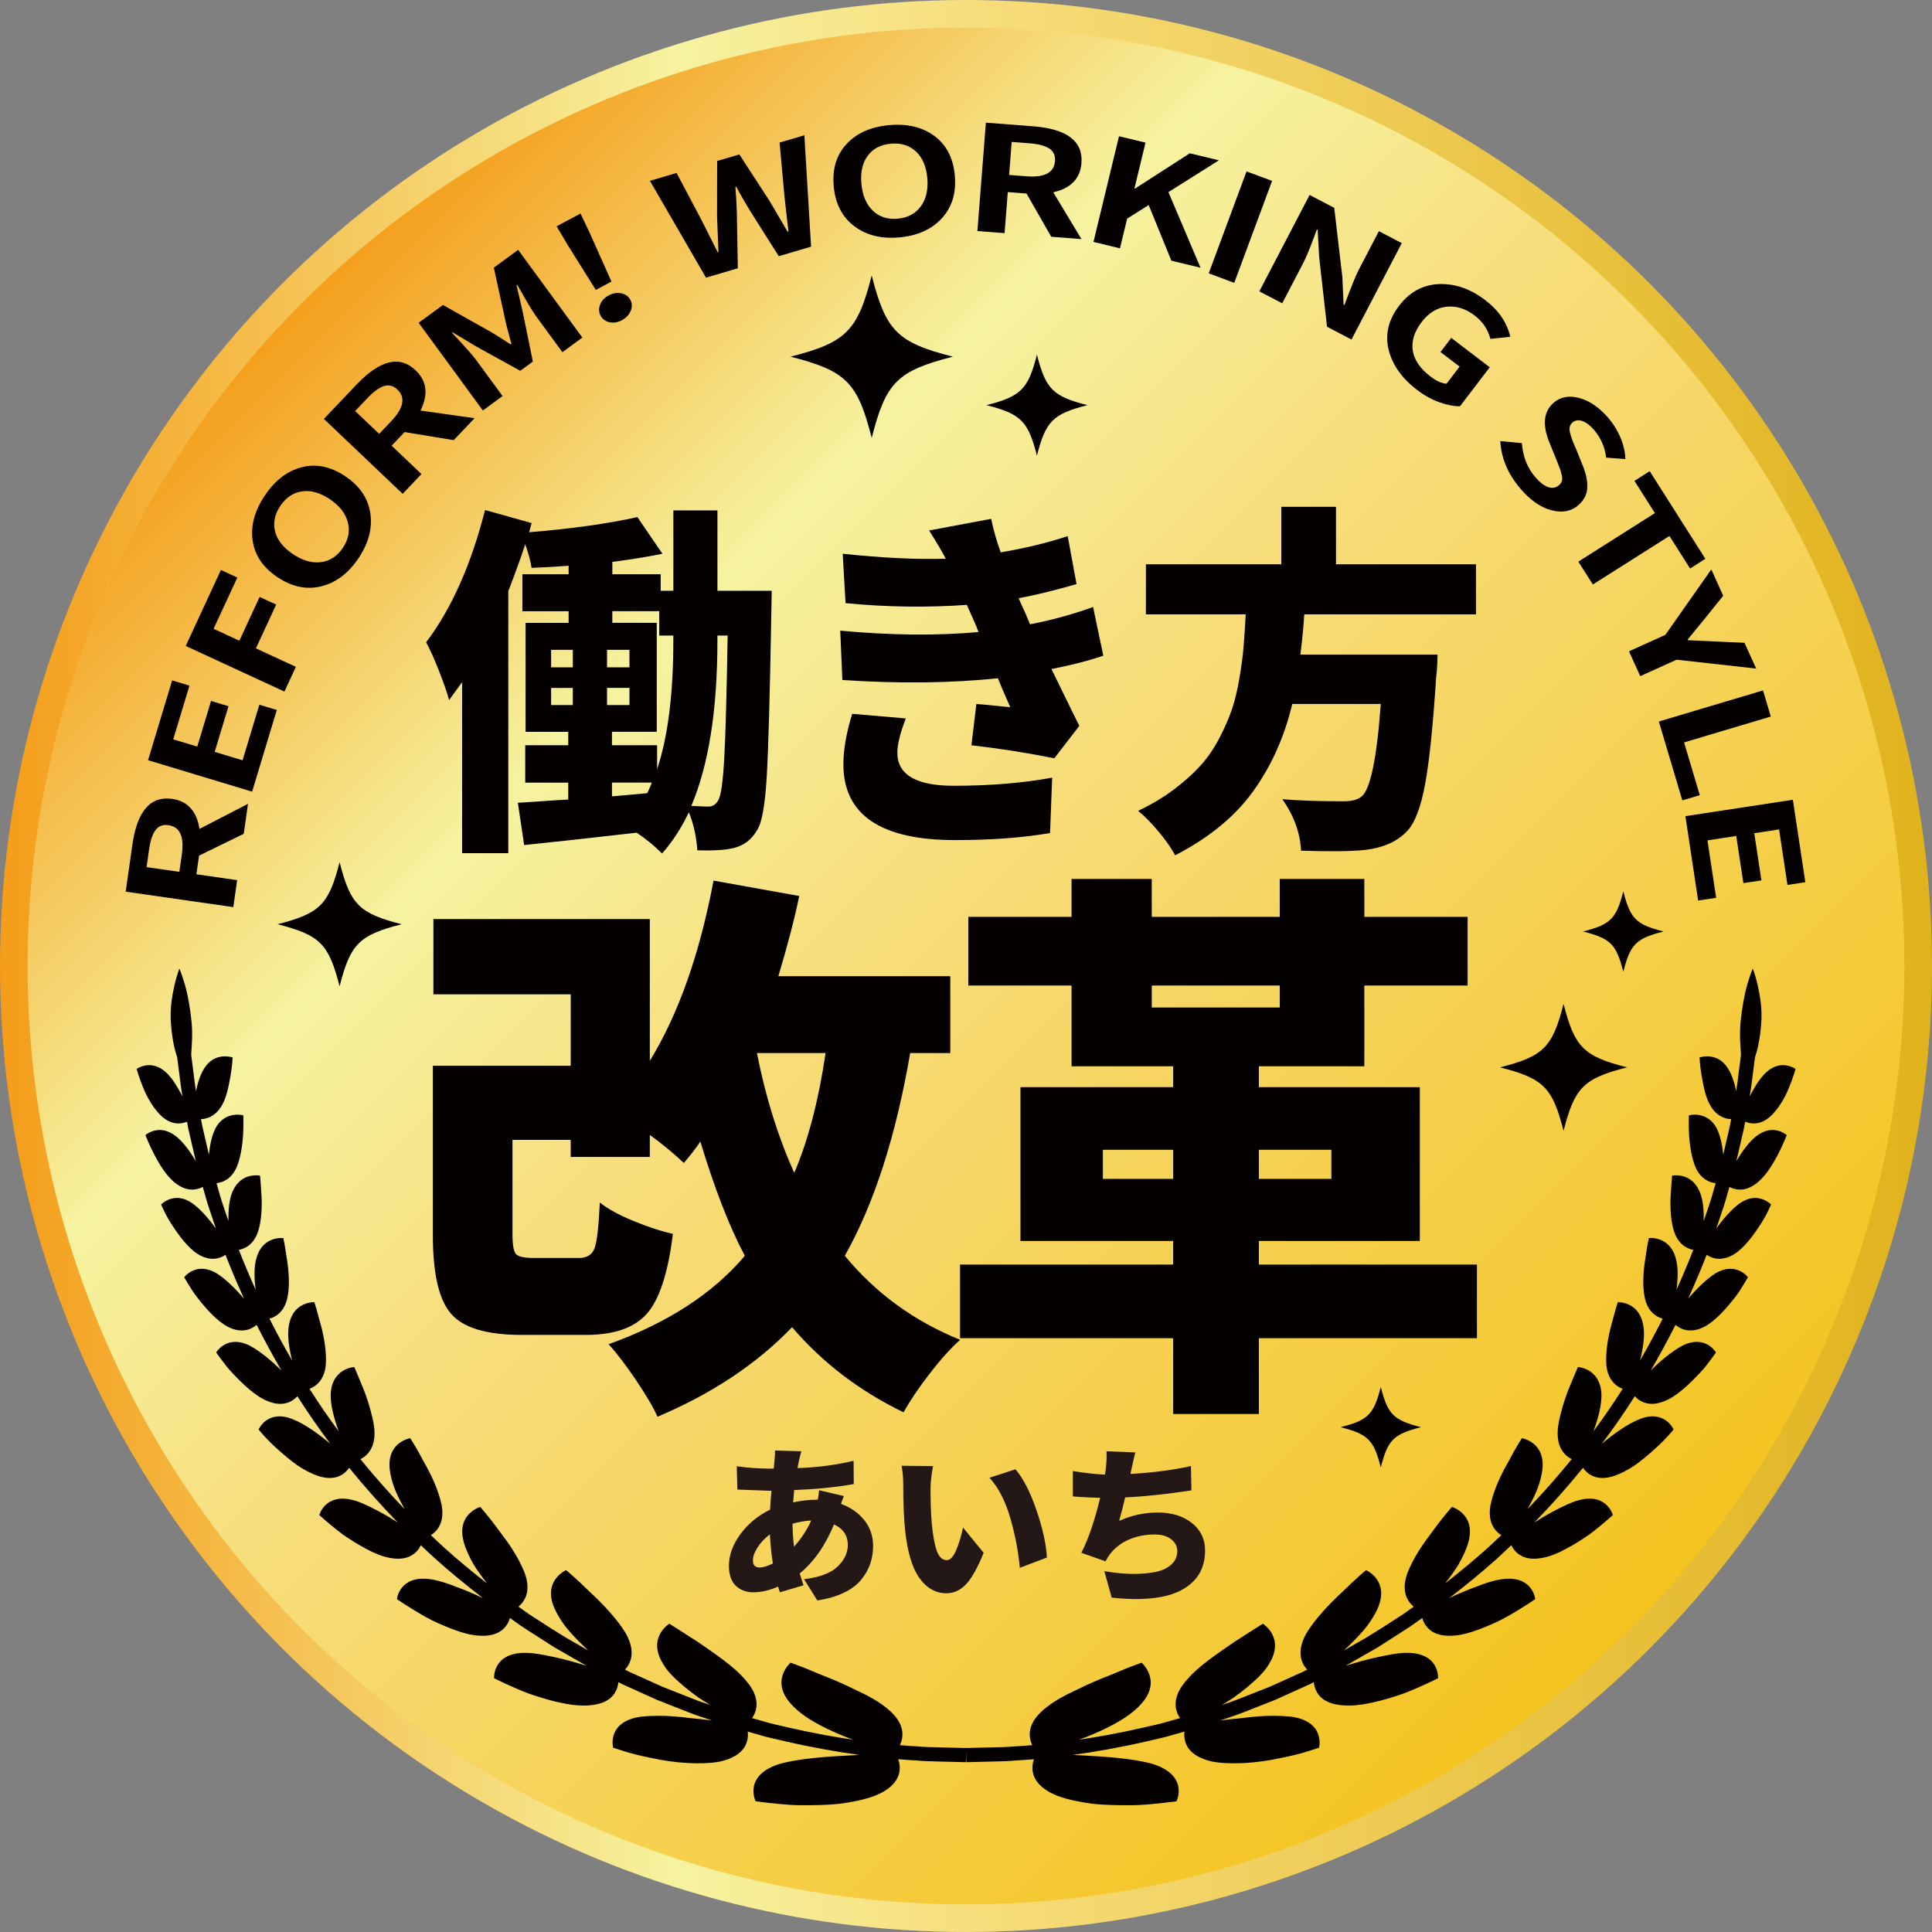 <?xml version="1.0" encoding="UTF-8"?>
<svg id="_レイヤー_2" data-name="レイヤー 2" xmlns="http://www.w3.org/2000/svg" xmlns:xlink="http://www.w3.org/1999/xlink" viewBox="0 0 139.956 139.956">
  <rect x="0" y="0" width="139.956" height="139.956" fill="#808080" stroke="none"/>
  <defs>
    <linearGradient id="_名称未設定グラデーション_2" data-name="名称未設定グラデーション 2" x1="315.435" y1="2097.862" x2="453.391" y2="2097.862" gradientTransform="translate(1281.569 -1685.256) rotate(45)" gradientUnits="userSpaceOnUse">
      <stop offset="0" stop-color="#f49d19"/>
      <stop offset=".266" stop-color="#f6f3a0"/>
      <stop offset=".454" stop-color="#f7dd7b"/>
      <stop offset="1" stop-color="#f4c31e"/>
    </linearGradient>
    <linearGradient id="_名称未設定グラデーション_3" data-name="名称未設定グラデーション 3" x1="334.931" y1="2147.344" x2="433.895" y2="2048.38" gradientTransform="translate(1281.569 -1685.256) rotate(45)" gradientUnits="userSpaceOnUse">
      <stop offset="0" stop-color="#f49d19"/>
      <stop offset=".352" stop-color="#f6f3a0"/>
      <stop offset=".508" stop-color="#f7dd7b"/>
      <stop offset="1" stop-color="#e0b21c"/>
    </linearGradient>
  </defs>
  <g id="Logo">
    <g>
      <circle cx="69.978" cy="69.978" r="68.978" fill="url(#_名称未設定グラデーション_2)" stroke="url(#_名称未設定グラデーション_3)" stroke-width="2"/>
      <g>
        <path d="M67.823,126.576c-.41-.009-.875-.019-1.401-.068-.371-.021-.784-.049-1.234-.087.073-.152.138-.332.167-.539.091-.623-.137-1.413-1.275-2.265-.554-.427-1.265-.817-2.015-1.16-.746-.369-1.527-.721-2.242-.998-.714-.279-1.345-.568-1.808-.737-.483-.178-.748-.276-.748-.276,0,0-.397.346-.575.909-.178.574-.139,1.371.82,2.302.952.956,2.715,1.796,4.289,2.37-1.389-.205-2.945-.485-4.632-.872-.17-.04-.341-.079-.514-.118-.307-.07-.619-.14-.921-.22l-1.253-.355c.086-.124.169-.271.229-.445.195-.556.149-1.36-.713-2.319-.827-.994-2.246-1.92-3.401-2.725-.644-.414-1.148-.738-1.494-.961-.399-.25-.617-.387-.617-.387,0,0-.416.254-.679.757-.261.505-.37,1.258.315,2.292.344.543.899,1.045,1.514,1.56.309.254.636.504.967.743.284.189.569.362.851.531l-.311-.105c-.443-.14-.878-.312-1.338-.495l-1.824-.719-2.429-1.097-.279-.142c.093-.098.186-.216.265-.359.274-.489.378-1.249-.219-2.293-.6-.996-1.679-2.145-2.621-3.005-.912-.911-1.688-1.551-1.688-1.551,0,0-.424.185-.748.619-.322.436-.546,1.122-.089,2.163.238.525.618,1.128,1.098,1.673.418.476.887.938,1.345,1.365l-1.601-.919-1.125-.699c-.191-.124-.385-.247-.578-.37-.343-.219-.686-.438-1.02-.661-.25-.173-.491-.35-.737-.525.095-.078.193-.171.284-.287.331-.421.552-1.113.171-2.152-.193-.5-.484-1.063-.824-1.607-.336-.547-.738-1.054-1.086-1.534-.695-.959-1.314-1.644-1.314-1.644,0,0-.42.122-.784.486-.367.37-.682.985-.421,2.005.132.521.403,1.107.738,1.694.29.468.627.923.962,1.353-1.072-.835-2.096-1.685-3.058-2.547-.342-.309-.676-.628-1.01-.945.094-.059.191-.132.286-.223.37-.354.681-.972.489-1.984-.101-.489-.29-1.042-.519-1.59-.233-.544-.513-1.078-.783-1.546-.5-.973-.97-1.683-.97-1.683,0,0-.407.067-.801.369-.393.303-.774.841-.687,1.823.048.497.198,1.084.437,1.652.188.44.414.876.644,1.292-1.124-1.168-2.191-2.38-3.199-3.618.088-.043.179-.096.271-.163.396-.29.776-.833.748-1.8-.011-.476-.128-.996-.275-1.523-.136-.535-.316-1.065-.498-1.533-.377-.927-.692-1.654-.692-1.654,0,0-.388.019-.798.261-.41.243-.842.707-.906,1.636-.044.807.24,1.841.577,2.762-.752-1.016-1.461-2.046-2.117-3.083.086-.032.176-.072.268-.125.41-.236.833-.709.914-1.61.067-.878-.119-2.031-.373-2.928-.138-.502-.243-.887-.314-1.148-.095-.303-.145-.464-.145-.464,0,0-.372-.014-.79.177-.417.192-.88.589-1.041,1.45-.158.754.006,1.715.217,2.592-.606-1.044-1.149-2.066-1.636-3.023.081-.022.165-.05.253-.09.417-.186.872-.592,1.046-1.426.185-.827.109-1.911-.031-2.774-.074-.43-.118-.826-.175-1.101-.059-.292-.09-.446-.09-.446,0,0-.355-.044-.774.101-.419.146-.903.48-1.148,1.272-.222.672-.184,1.554-.081,2.37-.461-1.03-.865-1.99-1.216-2.89.075-.014.154-.033.236-.061.418-.141.896-.484,1.15-1.25.253-.756.301-1.78.254-2.6-.03-.457-.053-.806-.069-1.042-.026-.279-.04-.425-.04-.425,0,0-.335-.069-.751.034-.416.104-.914.38-1.23,1.103-.265.594-.317,1.393-.308,2.148l-.123-.362c-.237-.695-.461-1.352-.63-2-.035-.128-.071-.25-.107-.376.068-.008.138-.018.212-.036.415-.1.908-.383,1.23-1.083.3-.684.438-1.64.485-2.416.022-.388.023-.732.018-.98-.006-.263-.008-.4-.008-.4,0,0-.314-.09-.724-.025-.402.065-.932.292-1.274.94-.277.517-.42,1.24-.492,1.932l-.49-2.126-.08-.445c.061-.003.124-.007.191-.018.408-.062.91-.292,1.29-.925.385-.626.529-1.501.663-2.229.122-.727.143-1.297.143-1.297,0,0-.3-.107-.702-.075-.401.033-.904.205-1.304.79-.31.454-.526,1.103-.644,1.73-.083-.502-.137-.952-.183-1.333-.03-.25-.057-.473-.084-.655l-.082-.643c.015-.22.028-.453.042-.698.033-.503.039-1.049-.006-1.615-.109-1.094-.286-2.074-.495-2.785-.202-.711-.397-1.154-.397-1.154,0,0-.175.435-.345,1.158-.162.722-.361,1.737-.262,2.863.039.582.126,1.137.232,1.639.06.275.137.53.216.769l.077.607c.028.184.053.398.082.636.053.443.119.978.224,1.581-.337-.63-.726-1.31-1.194-1.738-.537-.493-1.07-.562-1.468-.499-.398.062-.66.254-.66.254,0,0,.173.625.482,1.374.297.752.824,1.61,1.386,2.104.583.5,1.129.521,1.531.426.093-.022.177-.052.253-.083l.084.466.496,2.157c.016.078.038.156.056.233-.39-.66-.89-1.37-1.431-1.796-.615-.477-1.141-.514-1.553-.415-.404.097-.662.323-.662.323,0,0,.051.164.166.422.112.258.274.613.474.997.4.77.95,1.657,1.614,2.127.658.482,1.225.459,1.629.325.1-.033.189-.074.268-.115.035.124.071.245.105.37.177.681.407,1.356.65,2.069l.199.586c-.48-.677-1.106-1.4-1.692-1.825-.653-.465-1.226-.453-1.633-.316-.407.136-.649.396-.649.396,0,0,.07.15.205.437.126.27.321.636.578,1.025.507.78,1.163,1.678,1.883,2.126.735.455,1.32.382,1.723.205.105-.046.196-.099.276-.153.384.985.828,2.038,1.342,3.178-.583-.687-1.322-1.423-1.98-1.835-.729-.436-1.321-.375-1.726-.195-.406.179-.626.476-.626.476,0,0,.09.154.262.447.172.271.391.654.701,1.044.613.784,1.402,1.677,2.189,2.094.815.418,1.412.288,1.81.065.111-.063.204-.132.284-.2.533,1.047,1.13,2.168,1.801,3.312-.691-.692-1.576-1.428-2.323-1.817-.806-.398-1.413-.281-1.812-.055-.4.226-.594.56-.594.56,0,0,.112.156.324.452.209.274.482.66.854,1.045.734.775,1.639,1.665,2.532,2.021.896.371,1.5.178,1.885-.095.114-.082.207-.17.284-.254.004.006.008.013.012.019.73,1.153,1.527,2.296,2.374,3.424-.828-.691-1.87-1.453-2.76-1.79-.884-.35-1.499-.171-1.886.107-.388.276-.548.65-.548.65,0,0,.563.718,1.426,1.474.424.383.906.785,1.398,1.133.503.339,1.031.611,1.509.767.978.312,1.579.051,1.946-.276.118-.106.208-.218.281-.322,1.107,1.362,2.285,2.692,3.53,3.97-.495-.318-1.051-.651-1.614-.935-.569-.292-1.115-.561-1.625-.692-.993-.264-1.615-.004-1.979.333-.365.336-.473.748-.473.748,0,0,.731.678,1.718,1.42.513.353,1.091.72,1.67,1.027.576.311,1.16.555,1.701.652,1.09.211,1.683-.138,2.016-.528.11-.13.19-.264.249-.387.347.33.694.66,1.048.981,1.081.968,2.241,1.92,3.456,2.853-.028-.013-.052-.025-.08-.039-.587-.278-1.25-.56-1.905-.796-.639-.256-1.276-.458-1.836-.536-1.1-.153-1.713.194-2.039.592-.333.402-.376.85-.376.85,0,0,.894.625,2.07,1.287.587.331,1.279.629,1.944.885.668.253,1.326.443,1.919.475,1.196.082,1.765-.363,2.049-.817.1-.16.162-.321.204-.463.258.184.511.37.774.551.346.232.697.456,1.047.679.191.122.382.243.573.368l.822.526,2.335,1.34c-.051-.015-.099-.029-.151-.045-.677-.213-1.432-.426-2.176-.583-.744-.156-1.446-.307-2.06-.31-1.197-.019-1.789.43-2.066.895-.279.464-.245.942-.245.942,0,0,1.064.548,2.441,1.088,1.408.492,3.114.98,4.394.88,1.293-.075,1.814-.622,2.032-1.14.08-.193.118-.382.134-.543l.315.161,2.473,1.117,1.846.729c.457.181.93.368,1.4.517l.71.24c.02.007.038.013.058.019-.107-.015-.208-.029-.321-.045-.389-.048-.8-.089-1.216-.128-.411-.053-.83-.098-1.243-.129-.823-.068-1.636-.049-2.284.011-1.281.145-1.829.7-2.036,1.229-.21.528-.081,1.028-.081,1.028,0,0,.289.093.82.263.504.167,1.224.341,2.028.498,1.594.354,3.567.497,4.907.24,1.39-.319,1.84-.982,1.968-1.557.049-.225.047-.436.028-.61l1.3.369c.324.084.647.158.965.23.169.038.337.076.508.117,1.954.448,3.736.756,5.29.969-.155.009-.31.018-.473.029-1.722.086-3.805.224-5.192.602-1.36.396-1.839,1.073-1.952,1.654-.119.591.128,1.079.128,1.079,0,0,.336.041.949.116.589.055,1.397.161,2.305.168.908.005,1.901-.006,2.843-.106.947-.127,1.838-.313,2.541-.581,1.439-.571,1.787-1.379,1.799-1.989.004-.253-.048-.477-.11-.657.469.039.898.069,1.281.09.544.051,1.028.062,1.456.071l2.163.054.026-1.026-2.167-.054Z" fill="#040000"/>
        <path d="M72.145,126.576c.41-.009.875-.019,1.401-.068.371-.021.784-.049,1.234-.087-.073-.152-.138-.332-.167-.539-.091-.623.137-1.413,1.275-2.265.554-.427,1.265-.817,2.015-1.16.746-.369,1.527-.721,2.242-.998.714-.279,1.345-.568,1.808-.737.483-.178.748-.276.748-.276,0,0,.397.346.575.909.178.574.139,1.371-.82,2.302-.952.956-2.715,1.796-4.289,2.37,1.389-.205,2.945-.485,4.632-.872.17-.04.341-.079.514-.118.307-.07.619-.14.921-.22l1.253-.355c-.086-.124-.169-.271-.229-.445-.195-.556-.149-1.36.713-2.319.827-.994,2.246-1.92,3.401-2.725.644-.414,1.148-.738,1.494-.961.399-.25.617-.387.617-.387,0,0,.416.254.679.757.261.505.37,1.258-.315,2.292-.344.543-.899,1.045-1.514,1.56-.309.254-.636.504-.967.743-.284.189-.569.362-.851.531l.311-.105c.443-.14.878-.312,1.338-.495l1.824-.719,2.429-1.097.279-.142c-.093-.098-.186-.216-.265-.359-.274-.489-.378-1.249.219-2.293.6-.996,1.679-2.145,2.621-3.005.912-.911,1.688-1.551,1.688-1.551,0,0,.424.185.748.619.322.436.546,1.122.089,2.163-.238.525-.618,1.128-1.098,1.673-.418.476-.887.938-1.345,1.365l1.601-.919,1.125-.699c.191-.124.385-.247.578-.37.343-.219.686-.438,1.02-.661.25-.173.491-.35.737-.525-.095-.078-.193-.171-.284-.287-.331-.421-.552-1.113-.171-2.152.193-.5.484-1.063.824-1.607.336-.547.738-1.054,1.086-1.534.695-.959,1.314-1.644,1.314-1.644,0,0,.42.122.784.486.367.37.682.985.421,2.005-.132.521-.403,1.107-.738,1.694-.29.468-.627.923-.962,1.353,1.072-.835,2.096-1.685,3.058-2.547.342-.309.676-.628,1.01-.945-.094-.059-.191-.132-.286-.223-.37-.354-.681-.972-.489-1.984.101-.489.29-1.042.519-1.59.233-.544.513-1.078.783-1.546.5-.973.97-1.683.97-1.683,0,0,.407.067.801.369.393.303.774.841.687,1.823-.048.497-.198,1.084-.437,1.652-.188.44-.414.876-.644,1.292,1.124-1.168,2.191-2.38,3.199-3.618-.088-.043-.179-.096-.271-.163-.396-.29-.776-.833-.748-1.8.011-.476.128-.996.275-1.523.136-.535.316-1.065.498-1.533.377-.927.692-1.654.692-1.654,0,0,.388.019.798.261.41.243.842.707.906,1.636.044.807-.24,1.841-.577,2.762.752-1.016,1.461-2.046,2.117-3.083-.086-.032-.176-.072-.268-.125-.41-.236-.833-.709-.914-1.61-.067-.878.119-2.031.373-2.928.138-.502.243-.887.314-1.148.095-.303.145-.464.145-.464,0,0,.372-.014.79.177.417.192.88.589,1.041,1.45.158.754-.006,1.715-.217,2.592.606-1.044,1.149-2.066,1.636-3.023-.081-.022-.165-.05-.253-.09-.417-.186-.872-.592-1.046-1.426-.185-.827-.109-1.911.031-2.774.074-.43.118-.826.175-1.101.059-.292.09-.446.09-.446,0,0,.355-.044.774.101.419.146.903.48,1.148,1.272.222.672.184,1.554.081,2.37.461-1.03.865-1.99,1.216-2.89-.075-.014-.154-.033-.236-.061-.418-.141-.896-.484-1.15-1.25-.253-.756-.301-1.78-.254-2.6.03-.457.053-.806.069-1.042.026-.279.04-.425.04-.425,0,0,.335-.069.751.034.416.104.914.38,1.23,1.103.265.594.317,1.393.308,2.148l.123-.362c.237-.695.461-1.352.63-2,.035-.128.071-.25.107-.376-.068-.008-.138-.018-.212-.036-.415-.1-.908-.383-1.23-1.083-.3-.684-.438-1.64-.485-2.416-.022-.388-.023-.732-.018-.98.006-.263.008-.4.008-.4,0,0,.314-.09.724-.025.402.065.932.292,1.274.94.277.517.42,1.24.492,1.932l.49-2.126.08-.445c-.061-.003-.124-.007-.191-.018-.408-.062-.91-.292-1.29-.925-.385-.626-.529-1.501-.663-2.229-.122-.727-.143-1.297-.143-1.297,0,0,.3-.107.702-.075.401.033.904.205,1.304.79.31.454.526,1.103.644,1.73.083-.502.137-.952.183-1.333.03-.25.057-.473.084-.655l.082-.643c-.015-.22-.028-.453-.042-.698-.033-.503-.039-1.049.006-1.615.109-1.094.286-2.074.495-2.785.202-.711.397-1.154.397-1.154,0,0,.175.435.345,1.158.162.722.361,1.737.262,2.863-.039.582-.126,1.137-.232,1.639-.06.275-.137.53-.216.769l-.077.607c-.028.184-.053.398-.082.636-.053.443-.119.978-.224,1.581.337-.63.726-1.31,1.194-1.738.537-.493,1.07-.562,1.468-.499.398.062.66.254.66.254,0,0-.173.625-.482,1.374-.297.752-.824,1.61-1.386,2.104-.583.5-1.129.521-1.531.426-.093-.022-.177-.052-.253-.083l-.084.466-.496,2.157c-.016.078-.038.156-.056.233.39-.66.89-1.37,1.431-1.796.615-.477,1.141-.514,1.553-.415.404.097.662.323.662.323,0,0-.051.164-.166.422-.112.258-.274.613-.474.997-.4.77-.95,1.657-1.614,2.127-.658.482-1.225.459-1.629.325-.1-.033-.189-.074-.268-.115-.035.124-.071.245-.105.37-.177.681-.407,1.356-.65,2.069l-.199.586c.48-.677,1.106-1.4,1.692-1.825.653-.465,1.226-.453,1.633-.316.407.136.649.396.649.396,0,0-.07.15-.205.437-.126.27-.321.636-.578,1.025-.507.78-1.163,1.678-1.883,2.126-.735.455-1.32.382-1.723.205-.105-.046-.196-.099-.276-.153-.384.985-.828,2.038-1.342,3.178.583-.687,1.322-1.423,1.98-1.835.729-.436,1.321-.375,1.726-.195.406.179.626.476.626.476,0,0-.09.154-.262.447-.172.271-.391.654-.701,1.044-.613.784-1.402,1.677-2.189,2.094-.815.418-1.412.288-1.81.065-.111-.063-.204-.132-.284-.2-.533,1.047-1.13,2.168-1.801,3.312.691-.692,1.576-1.428,2.323-1.817.806-.398,1.413-.281,1.812-.055.4.226.594.56.594.56,0,0-.112.156-.324.452-.209.274-.482.66-.854,1.045-.734.775-1.639,1.665-2.532,2.021-.896.371-1.5.178-1.885-.095-.114-.082-.207-.17-.284-.254-.004.006-.008.013-.012.019-.73,1.153-1.527,2.296-2.374,3.424.828-.691,1.87-1.453,2.76-1.79.884-.35,1.499-.171,1.886.107.388.276.548.65.548.65,0,0-.563.718-1.426,1.474-.424.383-.906.785-1.398,1.133-.503.339-1.031.611-1.509.767-.978.312-1.579.051-1.946-.276-.118-.106-.208-.218-.281-.322-1.107,1.362-2.285,2.692-3.53,3.97.495-.318,1.051-.651,1.614-.935.569-.292,1.115-.561,1.625-.692.993-.264,1.615-.004,1.979.333.365.336.473.748.473.748,0,0-.731.678-1.718,1.42-.513.353-1.091.72-1.67,1.027-.576.311-1.16.555-1.701.652-1.09.211-1.683-.138-2.016-.528-.11-.13-.19-.264-.249-.387-.347.33-.694.66-1.048.981-1.081.968-2.241,1.92-3.456,2.853.028-.013.052-.025.08-.039.587-.278,1.25-.56,1.905-.796.639-.256,1.276-.458,1.836-.536,1.1-.153,1.713.194,2.039.592.333.402.376.85.376.85,0,0-.894.625-2.07,1.287-.587.331-1.279.629-1.944.885-.668.253-1.326.443-1.919.475-1.196.082-1.765-.363-2.049-.817-.1-.16-.162-.321-.204-.463-.258.184-.511.37-.774.551-.346.232-.697.456-1.047.679-.191.122-.382.243-.573.368l-.822.526-2.335,1.34c.051-.015.099-.029.151-.045.677-.213,1.432-.426,2.176-.583.744-.156,1.446-.307,2.06-.31,1.197-.019,1.789.43,2.066.895.279.464.245.942.245.942,0,0-1.064.548-2.441,1.088-1.408.492-3.114.98-4.394.88-1.293-.075-1.814-.622-2.032-1.14-.08-.193-.118-.382-.134-.543l-.315.161-2.473,1.117-1.846.729c-.457.181-.93.368-1.4.517l-.71.24c-.02.007-.038.013-.058.019.107-.015.208-.029.321-.045.389-.048.8-.089,1.216-.128.411-.053.83-.098,1.243-.129.823-.068,1.636-.049,2.284.011,1.281.145,1.829.7,2.036,1.229.21.528.081,1.028.081,1.028,0,0-.289.093-.82.263-.504.167-1.224.341-2.028.498-1.594.354-3.567.497-4.907.24-1.39-.319-1.84-.982-1.968-1.557-.049-.225-.047-.436-.028-.61l-1.3.369c-.324.084-.647.158-.965.23-.169.038-.337.076-.508.117-1.954.448-3.736.756-5.29.969.155.009.31.018.473.029,1.722.086,3.805.224,5.192.602,1.36.396,1.839,1.073,1.952,1.654.119.591-.128,1.079-.128,1.079,0,0-.336.041-.949.116-.589.055-1.397.161-2.305.168-.908.005-1.901-.006-2.843-.106-.947-.127-1.838-.313-2.541-.581-1.439-.571-1.787-1.379-1.799-1.989-.004-.253.048-.477.11-.657-.469.039-.898.069-1.281.09-.544.051-1.028.062-1.456.071l-2.163.054-.026-1.026,2.167-.054Z" fill="#040000"/>
      </g>
      <path d="M69.03,25.838c-4.025,1.026-4.857,1.858-5.882,5.882-1.026-4.025-1.858-4.857-5.882-5.882,4.025-1.026,4.857-1.858,5.882-5.882,1.026,4.025,1.858,4.857,5.882,5.882Z" fill="#040000"/>
      <path d="M29.098,66.952c-3.078.785-3.714,1.421-4.498,4.498-.785-3.078-1.421-3.714-4.498-4.498,3.078-.785,3.714-1.421,4.498-4.498.785,3.078,1.421,3.714,4.498,4.498Z" fill="#040000"/>
      <path d="M97.111,103.386c1.994.508,2.406.92,2.914,2.914.508-1.994.92-2.406,2.914-2.914-1.994-.508-2.406-.92-2.914-2.914-.508,1.994-.92,2.406-2.914,2.914Z" fill="#040000"/>
      <path d="M114.68,67.478c1.994.508,2.406.92,2.914,2.914.508-1.994.92-2.406,2.914-2.914-1.994-.508-2.406-.92-2.914-2.914-.508,1.994-.92,2.406-2.914,2.914Z" fill="#040000"/>
      <path d="M117.866,77.321c-3.148.802-3.798,1.453-4.6,4.6-.802-3.148-1.453-3.798-4.6-4.6,3.148-.802,3.798-1.453,4.6-4.6.802,3.148,1.453,3.798,4.6,4.6Z" fill="#040000"/>
      <path d="M78.776,29.35c-2.504.638-3.021,1.156-3.659,3.659-.638-2.504-1.156-3.021-3.659-3.659,2.504-.638,3.021-1.156,3.659-3.659.638,2.504,1.156,3.021,3.659,3.659Z" fill="#040000"/>
      <path d="M51.97,42.796h3.934c-.017.698-.025,1.184-.025,1.456-.102,5.893-.213,9.878-.332,11.956-.12,2.078-.349,3.38-.69,3.909-.409.715-.996,1.158-1.763,1.329-.596.136-1.456.187-2.58.153-.068-1.005-.273-1.925-.613-2.759-.528,1.124-1.175,2.12-1.941,2.989-.562-.562-1.175-1.064-1.839-1.507-4.054.46-6.77.758-8.15.895l-.459-3.066c.374-.017.975-.055,1.801-.115s1.443-.098,1.852-.115v-1.226h-3.117v-2.708h3.117v-.971h-3.091v-7.894h3.117v-.843h-3.347v-2.682h3.347v-.613c-.903.068-1.797.119-2.683.153-.068-.477-.222-1.047-.46-1.712-.272.852-.681,1.984-1.226,3.398v18.981h-3.347v-12.39c-.341.477-.656.911-.945,1.303-.119-.477-.357-1.171-.715-2.082-.357-.911-.673-1.614-.945-2.108,1.839-2.435,3.261-5.628,4.267-9.58l3.372.945-.179.664c3.1-.255,5.714-.621,7.843-1.098l1.814,2.657c-1.192.239-2.401.434-3.628.587v.895h3.5v1.201h.92v-5.825h3.193v5.825ZM39.923,47.074v1.267h1.573v-1.267h-1.573ZM39.923,49.834v1.241h1.573v-1.241h-1.573ZM43.974,48.341h1.624v-1.267h-1.624v1.267ZM43.974,51.074h1.624v-1.241h-1.624v1.241ZM47.602,53.985v1.737c.783-2.351,1.175-5.458,1.175-9.325v-.358h-1.022v-1.763h-3.398v.843h3.219v7.894h-3.245v.971h3.27ZM44.332,56.693v.996l2.555-.229c.085-.17.196-.426.332-.767h-2.887ZM51.97,46.04v.358c0,5.024-.63,9.018-1.891,11.981.647.034,1.056.051,1.227.051.323,0,.57-.162.741-.485.187-.341.328-1.363.421-3.066.094-1.703.174-4.649.243-8.839h-.741Z" fill="#040000"/>
      <path d="M79.184,43.971l.741,3.526c-.971.341-2.223.664-3.755.971,1.312,2.691,1.984,4.062,2.018,4.113l-1.813,2.351c-1.942-.392-3.943-.707-6.004-.945l.358-2.989c.29.018.711.056,1.265.115.553.06.949.098,1.188.115-.494-1.124-.792-1.822-.895-2.095-3.423.358-7.179.4-11.266.128l-.153-3.577c3.645.341,6.983.375,10.015.102l-.153-.409-.69-1.559c-2.912.205-5.842.162-8.788-.127l-.205-3.577c2.913.307,5.399.426,7.46.357-.17-.357-.571-1.039-1.201-2.043l4.496-.843c.153.767.383,1.576.69,2.427,1.737-.29,3.355-.681,4.854-1.175l.639,3.474c-1.584.46-2.98.801-4.19,1.022.051.137.141.341.269.613.127.272.208.452.243.537l.307.741c1.533-.29,3.057-.707,4.573-1.252ZM61.735,51.711l3.883.333c-.409,1.056-.613,1.882-.613,2.478,0,1.601,1.362,2.401,4.087,2.401,2.606,0,4.982-.196,7.128-.588l-.153,4.011c-1.976.34-4.267.511-6.872.511-5.399,0-8.099-1.831-8.099-5.493,0-1.056.213-2.273.639-3.653Z" fill="#040000"/>
      <path d="M106.923,44.507h-12.441c-.051.869-.145,1.839-.281,2.913h9.938c-.017.75-.051,1.286-.102,1.609-.222,3.474-.485,6.051-.792,7.728-.307,1.678-.732,2.814-1.277,3.411-.715.783-1.754,1.251-3.117,1.405-.988.102-2.521.119-4.599.051-.068-1.294-.52-2.538-1.354-3.73,1.192.102,2.666.153,4.42.153.579,0,1.013-.111,1.303-.332.647-.511,1.115-2.75,1.405-6.719h-6.413c-.562,2.368-1.503,4.471-2.823,6.311-1.32,1.839-3.207,3.389-5.659,4.649-.29-.528-.686-1.095-1.188-1.699-.502-.605-1.001-1.111-1.495-1.52.971-.46,1.839-.979,2.606-1.559.766-.579,1.409-1.158,1.929-1.737.52-.579.975-1.247,1.367-2.005.392-.758.694-1.456.907-2.095s.392-1.393.537-2.261c.145-.868.243-1.618.294-2.248.051-.63.102-1.405.153-2.325h-7.23v-3.627h9.81v-4.165h3.96v4.165h10.142v3.627Z" fill="#040000"/>
      <path d="M68.839,76.287h-2.905c-1.035,6.022-2.613,10.917-4.735,14.683,2.229,2.706,5.014,4.735,8.356,6.088-.664.584-1.399,1.4-2.208,2.447-.81,1.048-1.439,1.983-1.89,2.805-3.183-1.539-5.876-3.595-8.078-6.167-2.547,2.652-5.796,4.815-9.749,6.486-.292-.663-.81-1.545-1.552-2.646-.743-1.101-1.406-1.97-1.99-2.606,4.271-1.538,7.561-3.674,9.869-6.406-1.114-2.095-2.188-4.854-3.223-8.277-.318.478-.716.995-1.194,1.552-.796-.743-1.619-1.419-2.467-2.03v1.592h-5.73v-1.233h-4.218v6.844c0,.77.086,1.247.259,1.432.172.186.603.279,1.293.279h3.263c.583,0,.961-.239,1.134-.716.172-.478.299-1.578.378-3.303.557.451,1.366.896,2.428,1.333,1.061.438,2.016.75,2.865.935-.345,2.812-.969,4.735-1.87,5.77-.902,1.034-2.375,1.552-4.417,1.552h-4.695c-2.494,0-4.185-.504-5.073-1.512-.889-1.008-1.333-2.905-1.333-5.69v-12.296h9.987v-5.173h-9.948v-5.451h15.678v10.266c2.069-3.369,3.607-7.72,4.616-13.052l6.207,1.114c-.318,1.565-.822,3.501-1.512,5.81h12.455v5.571ZM59.806,76.287h-4.974c.637,3.21,1.539,6.102,2.706,8.674,1.008-2.36,1.764-5.252,2.268-8.674Z" fill="#040000"/>
      <path d="M106.991,91.607v5.332h-15.797v5.491h-6.208v-5.491h-15.439v-5.332h15.439v-1.711h-11.062v-11.142h11.062v-1.512h-7.361v-5.85h-7.48v-4.974h7.48v-2.746h5.81v2.746h9.271v-2.746h6.128v2.746h7.481v4.974h-7.481v5.85h-7.64v1.512h11.659v11.142h-11.659v1.711h15.797ZM79.893,85.4h5.093v-2.109h-5.093v2.109ZM83.435,71.393v1.592h9.271v-1.592h-9.271ZM96.446,83.291h-5.252v2.109h5.252v-2.109Z" fill="#040000"/>
      <g>
        <path d="M17.965,58.229l-.309,2.173-3.237,1.582-.192,1.35,2.952.424-.278,1.955-7.796-1.12.483-3.395c.348-2.443,1.31-3.551,2.887-3.325,1.111.16,1.771.884,1.979,2.174l3.512-1.818ZM10.617,62.816l2.375.341.18-1.26c.184-1.294-.139-2.001-.968-2.121-.404-.058-.717.061-.938.357-.221.296-.377.771-.47,1.422l-.179,1.26Z" fill="#040000"/>
        <path d="M18.264,57.349l-7.539-2.279,1.746-5.782,1.253.379-1.175,3.892,1.741.526.999-3.308,1.263.382-.999,3.308,2.019.61,1.216-4.028,1.263.382-1.787,5.918Z" fill="#040000"/>
        <path d="M20.604,50.099l-7.149-3.306,2.549-5.504,1.188.55-1.72,3.712,1.867.863,1.469-3.17,1.198.554-1.469,3.17,2.896,1.339-.83,1.791Z" fill="#040000"/>
        <path d="M26.826,37.182c.161,1.083-.125,2.171-.86,3.263s-1.634,1.769-2.698,2.029c-1.064.261-2.123.038-3.175-.668-1.047-.703-1.645-1.589-1.793-2.659-.149-1.069.146-2.154.885-3.253.739-1.1,1.632-1.783,2.68-2.049,1.048-.267,2.095-.049,3.142.653,1.053.706,1.66,1.601,1.82,2.684ZM23.244,40.723c.651-.08,1.181-.425,1.592-1.036.411-.61.53-1.234.357-1.872-.172-.637-.607-1.189-1.303-1.656-.696-.467-1.365-.655-2.006-.564-.642.091-1.167.442-1.578,1.053-.411.611-.537,1.228-.379,1.85.158.622.587,1.168,1.289,1.639.702.471,1.378.667,2.028.587Z" fill="#040000"/>
        <path d="M34.38,30.295l-1.513,1.59-3.558-.586-.94.988,2.162,2.055-1.36,1.431-5.708-5.426,2.363-2.485c1.701-1.789,3.128-2.134,4.283-1.036.813.773.931,1.746.353,2.916l3.919.554ZM25.727,29.774l1.74,1.654.877-.922c.901-.947,1.048-1.71.44-2.288-.296-.281-.621-.365-.972-.252-.352.114-.754.409-1.208.886l-.877.922Z" fill="#040000"/>
        <path d="M34.98,29.738l-4.653-6.355,1.76-1.29,3.53,1.985c.247.146.706.436,1.378.871l.053-.039c-.037-.153-.104-.407-.203-.76-.098-.354-.168-.625-.212-.817l-.859-3.944,1.76-1.291,4.652,6.355-1.445,1.06-1.939-2.649c-.221-.302-.664-1.046-1.33-2.234l-.052.038.454,1.961.727,3.564-.911.668-3.188-1.76-1.721-1.032-.042.031c.931.993,1.506,1.64,1.728,1.942l1.939,2.649-1.424,1.044Z" fill="#040000"/>
        <path d="M43.161,21.002l-2.087-3.338-.751-1.271,1.73-.924.636,1.333,1.606,3.595-1.134.606ZM45.686,22.522c-.118.286-.329.511-.634.674-.306.163-.606.212-.901.146-.295-.066-.509-.225-.643-.475-.133-.25-.146-.517-.036-.799.11-.282.317-.505.623-.668.305-.163.609-.214.913-.152.303.062.521.219.654.469.134.251.142.519.025.806Z" fill="#040000"/>
        <path d="M51.144,20.112l-4.063-7.013,1.931-.569,1.836,3.467c.116.24.304.615.562,1.123.258.509.454.895.586,1.159l.05-.015c-.002-.007-.036-.87-.102-2.592l.007-4.01,1.607-.474,2.186,3.364c.286.479.723,1.224,1.311,2.235l.062-.018c-.042-.327-.096-.791-.161-1.393-.065-.602-.108-.983-.128-1.143l-.354-3.904,1.794-.529.487,8.068-2.342.691-2.163-3.424c-.431-.725-.739-1.266-.926-1.623l-.05.015c.05.657.084,1.279.104,1.865l.07,4.042-2.305.68Z" fill="#040000"/>
        <path d="M68.23,15.809c-.739.807-1.764,1.27-3.075,1.388-1.311.118-2.403-.154-3.276-.815s-1.368-1.624-1.483-2.886c-.115-1.256.196-2.278.933-3.068.737-.79,1.765-1.244,3.084-1.363,1.319-.119,2.413.144,3.281.789.868.645,1.358,1.595,1.473,2.851.116,1.262-.196,2.297-.936,3.105ZM63.224,15.259c.472.455,1.074.649,1.807.583s1.292-.367,1.679-.903c.386-.536.541-1.221.464-2.055-.076-.834-.352-1.472-.827-1.913-.475-.44-1.079-.628-1.812-.562s-1.292.356-1.675.871-.537,1.193-.459,2.034c.077.842.351,1.49.823,1.944Z" fill="#040000"/>
        <path d="M78.34,17.32l-2.188-.169-1.788-3.129-1.359-.105-.232,2.973-1.969-.152.614-7.852,3.419.263c2.46.19,3.628,1.079,3.504,2.667-.087,1.119-.768,1.823-2.041,2.115l2.041,3.388ZM73.288,10.281l-.187,2.393,1.27.098c1.303.101,1.988-.267,2.053-1.103.032-.407-.107-.712-.417-.913-.31-.201-.793-.327-1.449-.377l-1.27-.098Z" fill="#040000"/>
        <path d="M79.212,17.526l1.851-7.656,1.919.462-.803,3.323.038.009,3.973-2.559,2.109.508-3.657,2.304,2.324,5.476-2.109-.508-1.645-4.03-1.56.982-.52,2.151-1.919-.462Z" fill="#040000"/>
        <path d="M87.56,19.802l2.741-7.384,1.851.687-2.741,7.384-1.851-.687Z" fill="#040000"/>
        <path d="M91.227,21.107l3.643-6.983,1.784.933.591,5.045.086,1.968.058.03c.481-1.296.83-2.153,1.048-2.571l1.451-2.782,1.658.867-3.643,6.983-1.773-.927-.569-5.058-.107-1.956-.058-.03c-.038.09-.133.343-.286.759-.154.416-.288.758-.404,1.026-.115.268-.235.522-.36.761l-1.461,2.801-1.658-.866Z" fill="#040000"/>
        <path d="M102.652,28.243c-1.108-.846-1.795-1.82-2.061-2.92-.266-1.101-.012-2.158.76-3.171.765-1.002,1.728-1.526,2.89-1.572,1.162-.045,2.282.344,3.363,1.17.957.73,1.558,1.613,1.804,2.646l-1.441.154c-.183-.688-.56-1.251-1.131-1.687-.661-.505-1.341-.719-2.041-.644-.7.075-1.304.447-1.812,1.113-.529.694-.743,1.381-.641,2.06.103.68.532,1.309,1.289,1.887.42.321.806.493,1.157.518l.945-1.239-1.383-1.057.781-1.024,2.787,2.128-2.155,2.826c-.451.004-.953-.094-1.507-.294-.555-.202-1.09-.499-1.606-.893Z" fill="#040000"/>
        <path d="M110.155,35.415c-.91-1.057-1.401-2.21-1.473-3.462l1.564.145c.073.977.397,1.8.974,2.469.328.38.64.621.936.72s.552.057.767-.128c.105-.09.177-.19.216-.298.04-.108.039-.255-.003-.442-.042-.187-.084-.336-.126-.449s-.123-.317-.241-.615l-.526-1.295c-.528-1.293-.425-2.256.311-2.889.494-.424,1.112-.537,1.855-.337.744.2,1.44.677,2.09,1.432.373.433.67.914.893,1.442.222.528.339,1.044.352,1.547l-1.393-.104c-.093-.766-.385-1.434-.876-2.004-.288-.335-.572-.55-.852-.647-.28-.096-.517-.061-.711.106-.184.158-.25.37-.2.635.05.265.175.631.376,1.098.023.048.041.085.052.109l.508,1.259c.255.625.367,1.177.335,1.656-.031.478-.252.894-.662,1.246-.509.438-1.152.557-1.928.356-.776-.201-1.523-.718-2.24-1.551Z" fill="#040000"/>
        <path d="M114.337,40.685l5.546-3.516-1.483-2.335,1.105-.701,4.033,6.348-1.106.701-1.497-2.357-5.546,3.516-1.052-1.656Z" fill="#040000"/>
        <path d="M118.007,47.181l2.632-1.19,3.329-4.74.863,1.905-1.35,1.679c-.727.88-1.136,1.378-1.228,1.496l.021.047c.888.045,1.536.076,1.945.09l2.154.096.846,1.869-5.766-.643-2.632,1.19-.814-1.798Z" fill="#040000"/>
        <path d="M120.168,52.266l7.547-2.251.564,1.892-6.283,1.875,1.139,3.821-1.265.377-1.702-5.713Z" fill="#040000"/>
        <path d="M122.091,59.123l7.786-1.187.903,5.972-1.294.197-.607-4.02-1.798.274.517,3.416-1.305.199-.517-3.417-2.085.318.629,4.161-1.304.199-.924-6.113Z" fill="#040000"/>
      </g>
      <g>
        <path d="M59.341,107.954l1.785.422c-.016.032-.046.114-.09.247-.044.133-.083.239-.115.32.708.257,1.272.651,1.694,1.182.422.531.633,1.154.633,1.87,0,.45-.068.876-.205,1.278s-.354.788-.651,1.158c-.297.37-.717.686-1.26.947-.542.261-1.184.448-1.923.561l-.965-1.544c1.117-.128,1.925-.43,2.424-.904.499-.475.748-1.001.748-1.58,0-.675-.334-1.17-1.001-1.483-.62,1.52-1.447,2.706-2.485,3.558.032.097.125.382.277.856l-1.712.506c-.016-.048-.04-.123-.072-.223-.032-.1-.052-.163-.061-.187-.627.273-1.226.41-1.797.41-.515,0-.937-.159-1.266-.476-.33-.318-.495-.798-.495-1.441,0-.78.279-1.548.838-2.304.559-.755,1.272-1.343,2.141-1.761.024-.482.06-.94.108-1.375h-.193c-.113,0-.873-.028-2.279-.084l-.048-1.688c.812.113,1.608.169,2.388.169h.29l.048-.495c.04-.386.056-.659.048-.82l1.905.06c-.048.161-.108.398-.181.712-.041.185-.072.354-.097.506,1.447-.048,2.802-.225,4.064-.531l.012,1.688c-1.254.225-2.694.37-4.318.435-.008.104-.02.253-.036.446-.016.193-.028.342-.036.446.579-.128,1.146-.193,1.701-.193h.084c.048-.29.08-.519.096-.688ZM55.023,113.55c.257,0,.579-.097.965-.29-.104-.643-.177-1.347-.217-2.11-.37.281-.667.597-.893.947-.225.35-.337.661-.337.935,0,.346.161.519.482.519ZM57.52,112.043c.53-.587.944-1.218,1.242-1.894-.41.016-.86.092-1.351.229.008.603.044,1.158.109,1.665Z" fill="#231815"/>
        <path d="M65.311,106.181l2.279.024c-.121.651-.181,1.206-.181,1.664,0,.981.028,1.789.084,2.424.08.893.201,1.57.362,2.032.161.462.406.693.735.693.25,0,.479-.251.688-.754.209-.502.37-1.039.482-1.61l1.496,1.833c-.426,1.062-.846,1.815-1.26,2.262s-.895.669-1.441.669c-.772,0-1.421-.366-1.948-1.098-.526-.731-.875-1.894-1.043-3.485-.089-.853-.133-1.966-.133-3.341,0-.466-.041-.905-.121-1.315ZM71.679,107.05l1.881-.615c.571.667,1.081,1.665,1.532,2.991.45,1.327.699,2.46.748,3.401l-1.966.748c-.104-1.182-.336-2.39-.693-3.624-.358-1.234-.858-2.201-1.501-2.9Z" fill="#231815"/>
        <path d="M86.272,106.205l.036,1.761c-1.785.273-3.385.442-4.8.506-.112.491-.257,1.058-.434,1.701.884-.402,1.821-.603,2.81-.603,1.005,0,1.825.253,2.46.76.635.507.953,1.166.953,1.978,0,.933-.283,1.683-.85,2.249-.567.567-1.347.943-2.34,1.128s-2.185.201-3.576.048l-.531-1.918c.675.121,1.318.187,1.93.199.611.012,1.172-.028,1.682-.121.511-.092.917-.271,1.218-.537.302-.266.452-.599.452-1.001,0-.33-.145-.611-.434-.844-.29-.233-.688-.35-1.194-.35-.691,0-1.321.125-1.888.374-.567.25-1.019.599-1.356,1.049-.113.145-.221.318-.326.519l-1.749-.615c.49-.948.945-2.275,1.363-3.98-.933-.032-1.592-.068-1.978-.108v-1.833c.917.145,1.692.229,2.328.253.008-.056.024-.168.048-.337.064-.507.084-.957.061-1.351l2.086.084c-.048.169-.153.624-.313,1.363l-.036.193c1.543-.081,3.003-.27,4.378-.567Z" fill="#231815"/>
      </g>
    </g>
  </g>
</svg>